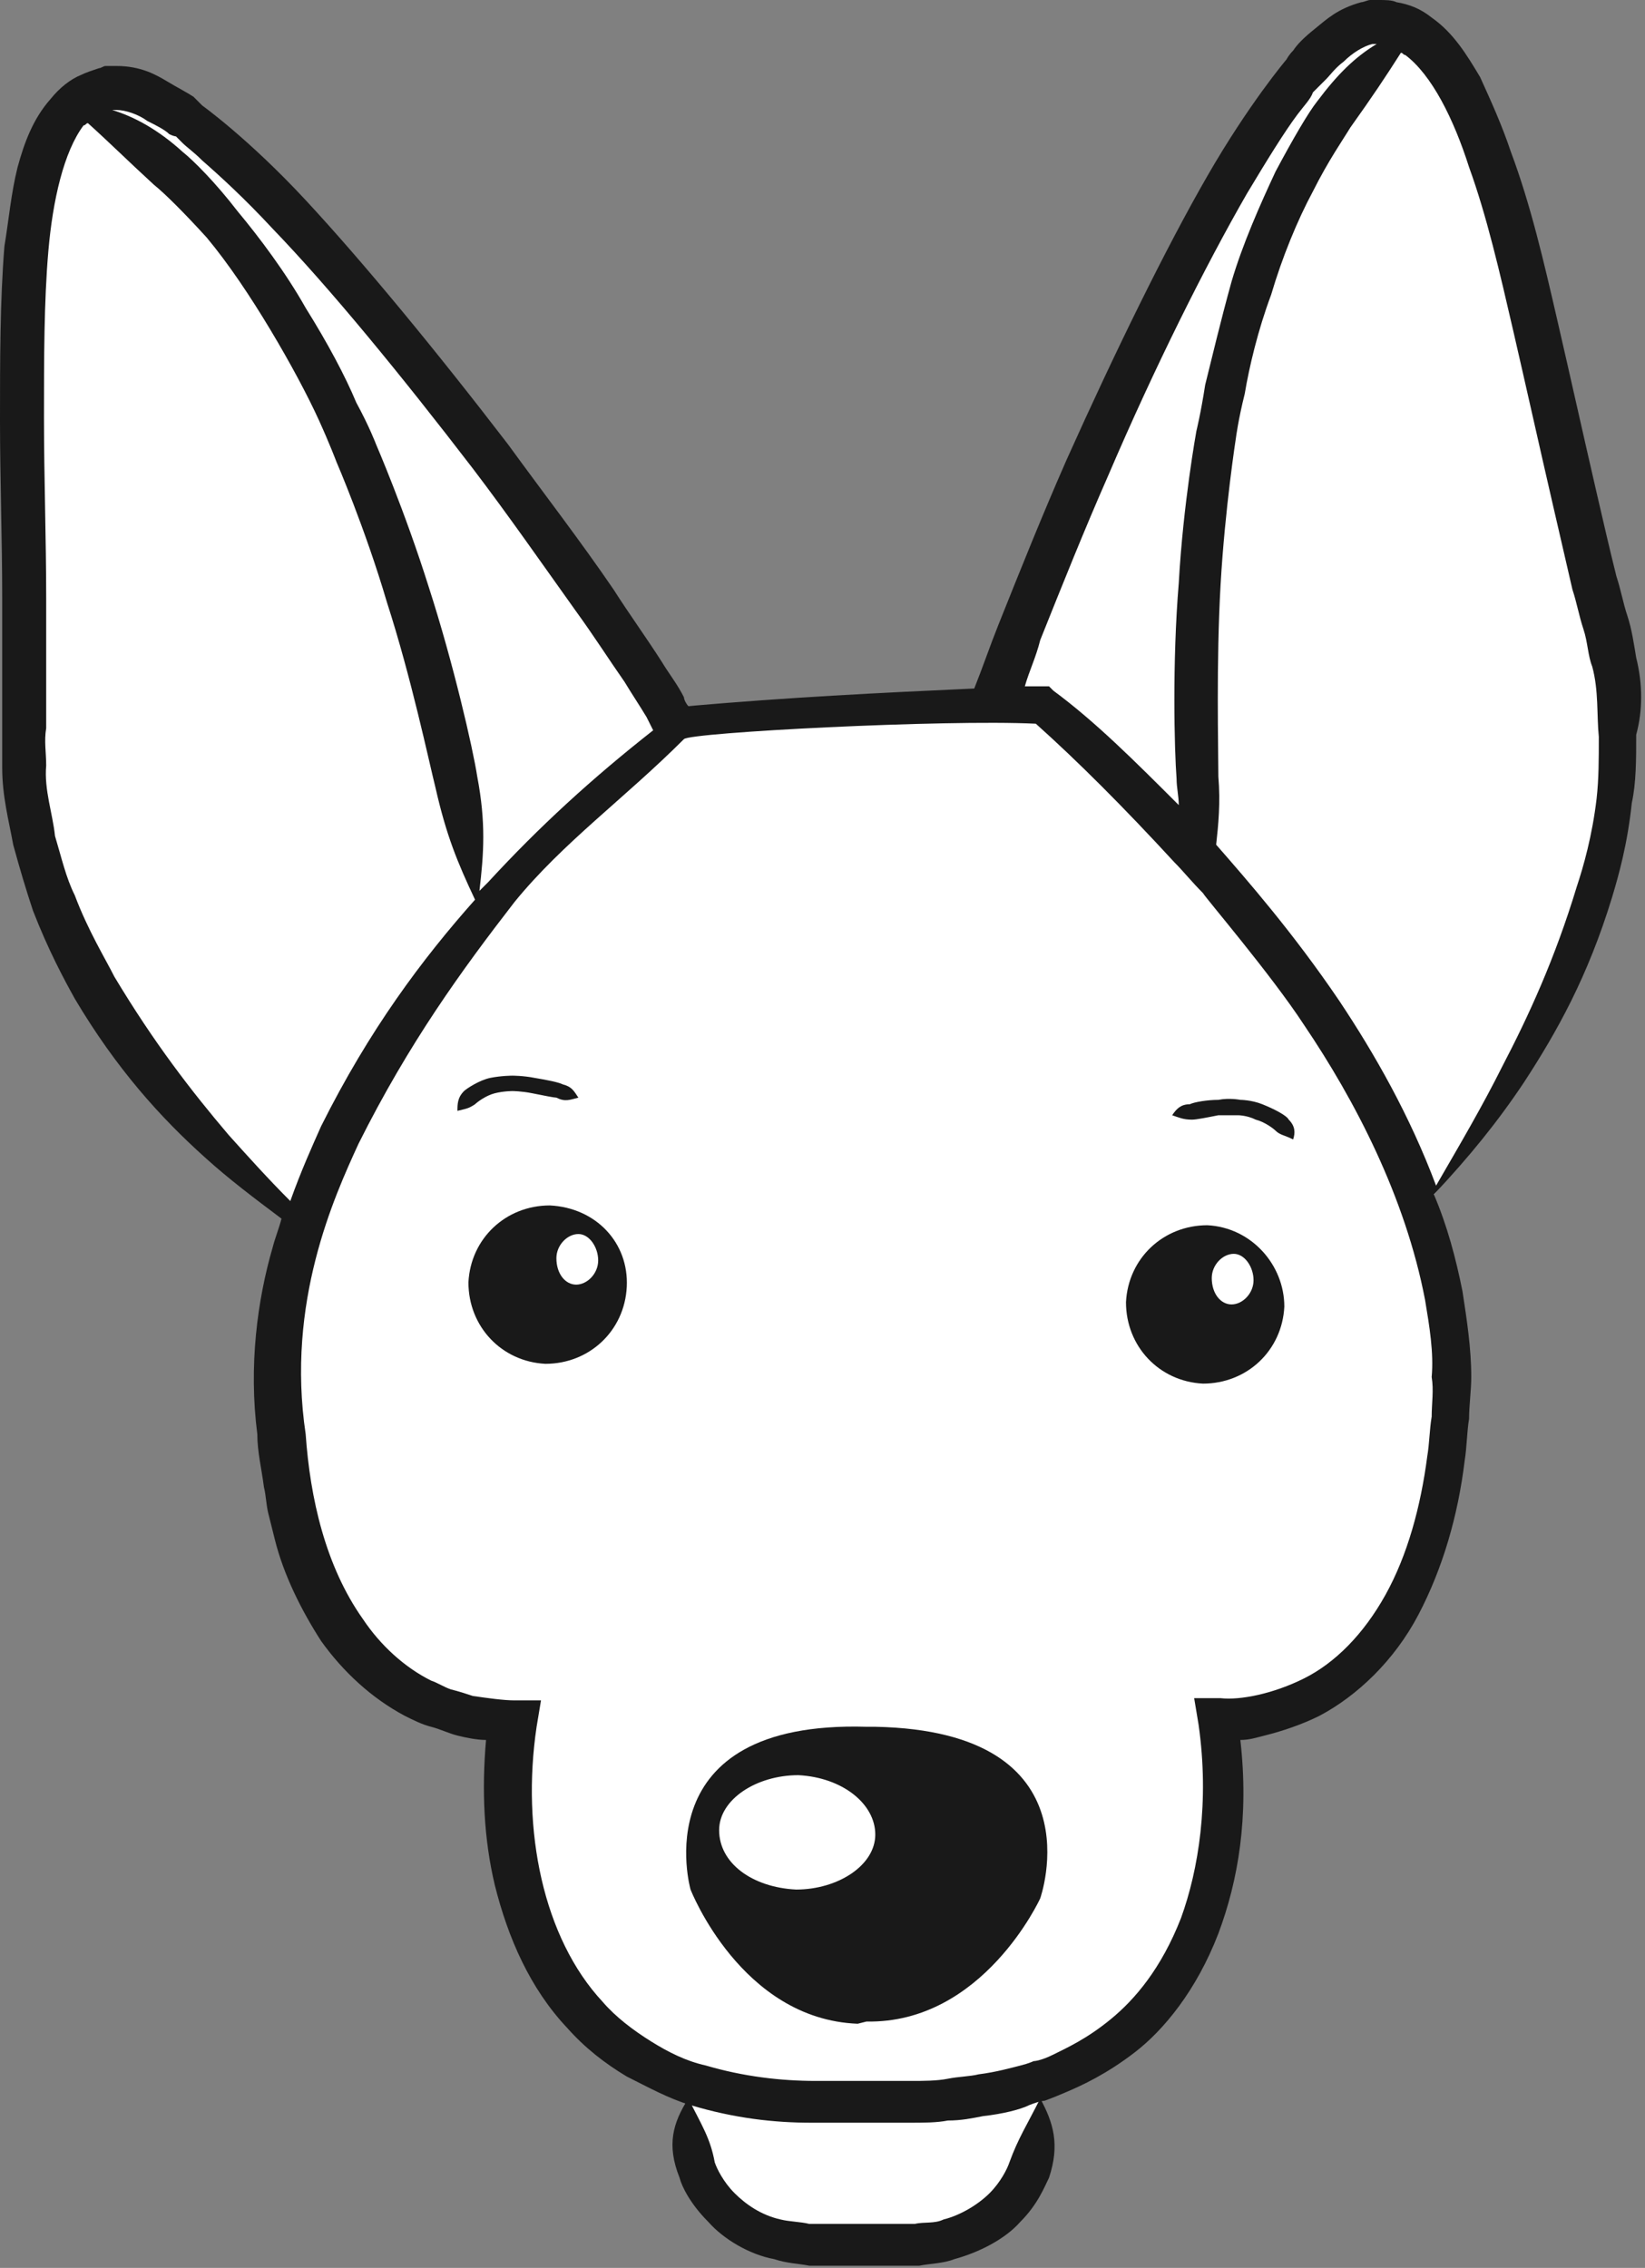 <?xml version="1.0" encoding="utf-8"?>
<!-- Generator: Adobe Illustrator 18.0.0, SVG Export Plug-In . SVG Version: 6.00 Build 0)  -->
<!DOCTYPE svg PUBLIC "-//W3C//DTD SVG 1.1//EN" "http://www.w3.org/Graphics/SVG/1.1/DTD/svg11.dtd">
<svg version="1.1" id="Layer_1" xmlns="http://www.w3.org/2000/svg" xmlns:xlink="http://www.w3.org/1999/xlink" x="0px" y="0px"
	 viewBox="0 0 74.8 103.1" enable-background="new 0 0 74.8 103.1" xml:space="preserve">
<rect x="0" y="0" width="74.8" height="103.1" fill="#808080" stroke="none"/>
<g>
	<g>
		<path fill="#FFFFFF" d="M73.1,28.6C70,17.4,68.6,4.5,64.5,1.6L64.7,1c-0.2,0.1-0.3,0.3-0.5,0.4c-0.5-0.3-1.1-0.4-1.7-0.4
			c-4.9,0.4-14.1,22.4-17.2,31.1H31.3c0,0-0.3,0.2-0.7,0.6C28.2,28.4,10.5,3.1,5,4C4.4,4.1,3.8,4.4,3.4,4.8C3.2,4.7,3,4.6,2.8,4.5
			l0.3,0.6c-3.3,3.8-1.7,16.7-2,28.3C0.7,43.5,9.5,52.1,13.8,55.7c-0.8,2.5-1.3,5-1.2,7.6C13,78.9,23.3,78.2,23.3,78.2
			S20.2,95.9,38,95.4h2.7c17.9,0.4,14.7-17.3,14.7-17.3s10.3,0.8,10.7-14.9c0.1-2.8-0.5-5.6-1.4-8.3C67,52.3,76.3,40.1,73.1,28.6z"
			/>
		<path fill="#FFFFFF" d="M31.3,95.4c0,0-0.9,7.1,7.1,6.7h1.8c8,0.4,7.1-6.7,7.1-6.7H31.3z"/>
	</g>
	<path fill="#191919" d="M31.3,95.4c-0.7,1.1-1,2.1-0.4,3.6c0.1,0.4,0.5,1.2,1.3,2c0.7,0.8,1.9,1.5,3,1.7c0.6,0.2,1.1,0.2,1.6,0.3
		c0.5,0,1,0,1.3,0c0.7,0,1.2,0,1.2,0s0.5,0,1.2,0c0.4,0,0.8,0,1.3,0c0.5-0.1,1.1-0.1,1.6-0.3c1.1-0.3,2.3-0.9,3-1.7
		c0.8-0.8,1.1-1.6,1.3-2c0.5-1.5,0.2-2.5-0.4-3.6c-0.6,1.2-1,1.8-1.4,2.9c-0.1,0.3-0.4,0.9-0.9,1.4c-0.5,0.5-1.3,1-2.1,1.2
		c-0.4,0.2-0.9,0.1-1.3,0.2c-0.4,0-0.8,0-1.2,0c-0.7,0-1.2,0-1.2,0s-0.5,0-1.2,0c-0.3,0-0.7,0-1.2,0c-0.4-0.1-0.9-0.1-1.3-0.2
		c-0.9-0.2-1.6-0.7-2.1-1.2c-0.5-0.5-0.8-1.1-0.9-1.4C32.3,97.2,31.9,96.6,31.3,95.4z"/>
	<path fill="#191919" d="M74.4,29.9c-0.1-0.6-0.2-1.3-0.4-1.9c-0.2-0.6-0.3-1.2-0.5-1.8c-0.3-1.2-0.6-2.5-0.9-3.8
		c-0.6-2.6-1.2-5.3-1.8-7.9c-0.6-2.6-1.2-5.2-2.1-7.6c-0.4-1.2-0.9-2.3-1.4-3.4c-0.6-1-1.2-2-2.2-2.7c-0.5-0.4-1-0.6-1.6-0.7
		C63.3,0,63,0,62.7,0c-0.1,0-0.3,0-0.4,0c-0.1,0-0.3,0.1-0.4,0.1c-1.1,0.3-1.6,0.8-2.1,1.2c-0.5,0.4-0.8,0.7-1,1
		c-0.2,0.2-0.3,0.4-0.3,0.4s-1.7,2-3.6,5.3c-1.9,3.3-4.2,8-6.4,12.9c-1.1,2.5-2.1,5-3.1,7.5c-0.4,1-0.7,1.9-1.1,2.9
		c-4.4,0.2-8.4,0.4-13,0.8c-0.1-0.1-0.2-0.3-0.2-0.4c-0.3-0.6-0.7-1.1-1-1.6c-0.7-1.1-1.5-2.2-2.2-3.3c-1.5-2.2-3.2-4.4-4.8-6.6
		c-3.3-4.3-6.6-8.3-9.2-11.1c-2.6-2.8-4.7-4.3-4.7-4.3S9,4.6,8.8,4.4C8.5,4.2,8.1,4,7.6,3.7C7.1,3.4,6.4,3,5.3,3C5.1,3,5,3,4.8,3
		C4.7,3,4.6,3.1,4.5,3.1C4.2,3.2,3.9,3.3,3.7,3.4C3.2,3.6,2.7,4,2.3,4.5c-0.8,0.9-1.2,2-1.5,3.1C0.5,8.8,0.4,10,0.2,11.2
		C0,13.7,0,16.4,0,19.1c0,2.7,0.1,5.4,0.1,8.1c0,1.3,0,2.6,0,3.9c0,0.6,0,1.3,0,1.9c0,0.6,0,1.3,0,1.9c0,1.3,0.3,2.4,0.5,3.5
		c0.3,1.1,0.6,2.1,0.9,3c0.7,1.8,1.4,3.1,1.9,4c1.9,3.2,3.9,5.4,5.9,7.2c1.1,1,2.3,1.9,3.5,2.8c-0.1,0.4-0.3,0.9-0.4,1.3
		c-0.7,2.4-1.1,5.4-0.7,8.5c0,0.8,0.2,1.6,0.3,2.4c0.1,0.4,0.1,0.8,0.2,1.2l0.3,1.2c0.4,1.6,1.2,3.2,2.1,4.6c1,1.4,2.3,2.6,3.8,3.4
		c0.4,0.2,0.8,0.4,1.2,0.5c0.4,0.1,0.8,0.3,1.2,0.4c0.4,0.1,0.9,0.2,1.3,0.2c-0.2,2.3-0.1,4.5,0.4,6.6c0.6,2.4,1.6,4.7,3.3,6.5
		c0.8,0.9,1.7,1.6,2.7,2.2c1,0.5,1.9,1,2.9,1.3c2,0.6,3.8,0.8,5.5,0.8c1.6,0,3.1,0,4.4,0c0.7,0,1.3,0,1.8-0.1c0.6,0,1.1-0.1,1.6-0.2
		c0.9-0.1,1.7-0.3,2.1-0.5c0.5-0.2,0.7-0.2,0.7-0.2s0.3-0.1,1-0.4c0.7-0.3,1.8-0.8,3.1-1.8c1.3-1,2.8-2.8,3.8-5.4
		c0.9-2.4,1.4-5.3,1-8.8c0.4,0,0.7-0.1,1.1-0.2c0.8-0.2,1.7-0.5,2.5-0.9c1.7-0.9,3.4-2.5,4.5-4.6c1.1-2.1,1.8-4.5,2.1-7
		c0.1-0.6,0.1-1.3,0.2-1.9c0-0.6,0.1-1.3,0.1-1.9c0-1.3-0.2-2.6-0.4-3.9c-0.3-1.5-0.7-3-1.3-4.4c1.6-1.7,2.9-3.3,4.1-5.1
		c1.5-2.3,2.9-4.8,4-8.4c0.3-1,0.7-2.4,0.9-4.3c0.2-0.9,0.2-2,0.2-3.1C74.7,32.3,74.7,31.1,74.4,29.9z M47.3,29.1c1-2.5,2-5,3.1-7.5
		c2.1-4.9,4.4-9.5,6.3-12.8C57.6,7.3,58.4,6,59,5.2c0.3-0.4,0.6-0.7,0.7-1C59.9,4,60,3.9,60,3.9s0.1-0.1,0.3-0.3
		c0.2-0.2,0.4-0.5,0.8-0.8C61.5,2.4,62,2.1,62.4,2c0,0,0.1,0,0.1,0l0.1,0c-1,0.6-1.8,1.4-2.7,2.6c-0.4,0.5-1.1,1.7-1.9,3.2
		c-0.7,1.5-1.5,3.3-2,5c-0.5,1.8-0.9,3.5-1.2,4.7c-0.2,1.3-0.4,2.1-0.4,2.1s-0.6,3.3-0.8,6.9c-0.3,3.6-0.2,7.6-0.1,8.9
		c0,0.4,0.1,0.8,0.1,1.2c-2-2-3.8-3.8-5.7-5.2l-0.2-0.2l-0.3,0c-0.3,0-0.6,0-0.8,0C46.8,30.5,47.1,29.9,47.3,29.1z M5.3,5
		c0.4,0,1,0.2,1.4,0.5c0.4,0.2,0.8,0.4,1,0.6C7.9,6.2,8,6.2,8,6.2s0.1,0.1,0.3,0.3c0.2,0.2,0.5,0.4,0.9,0.8c0.8,0.7,1.9,1.7,3.2,3.1
		c2.6,2.7,5.8,6.6,9.1,10.9c1.6,2.1,3.2,4.4,4.7,6.5c0.8,1.1,1.5,2.2,2.2,3.2c0.3,0.5,0.7,1.1,1,1.6c0.1,0.2,0.2,0.4,0.3,0.6
		c-2.8,2.2-5.2,4.4-7.5,6.9c-0.1,0.1-0.3,0.3-0.4,0.4c0.2-1.7,0.3-3.1-0.1-5.2c-0.2-1.3-1.1-5.2-2.2-8.6c-1.1-3.5-2.4-6.5-2.4-6.5
		s-0.3-0.8-0.9-1.9c-0.5-1.2-1.3-2.7-2.3-4.3c-0.9-1.6-2.1-3.2-3.1-4.4C9.8,8.3,8.8,7.3,8.3,6.9C7.2,5.9,6.1,5.3,5.1,5l0.1,0
		C5.2,5,5.3,5,5.3,5z M10.4,51.6c-1.7-2-3.4-4.2-5.2-7.2c-0.4-0.8-1.2-2.1-1.8-3.7C3,39.9,2.8,39,2.5,38c-0.1-1-0.5-2.1-0.4-3.2
		c0-0.6-0.1-1.1,0-1.7c0-0.6,0-1.3,0-1.9c0-1.3,0-2.6,0-4C2.1,24.5,2,21.7,2,19c0-2.7,0-5.3,0.2-7.6c0.2-2.3,0.7-4.5,1.6-5.7
		C3.9,5.7,3.9,5.6,4,5.6c1,0.9,1.8,1.7,3,2.8c0.5,0.4,1.4,1.3,2.4,2.4c1,1.2,2,2.7,2.9,4.2c0.9,1.5,1.7,3,2.2,4.1
		c0.5,1.1,0.8,1.9,0.8,1.9s1.3,3,2.3,6.4c1.1,3.4,1.9,7.2,2.2,8.4c0.5,2.2,1,3.4,1.8,5.1c-2.4,2.7-4.8,5.9-7,10.3
		c-0.4,0.9-0.9,2-1.4,3.4C12.2,53.6,11.3,52.6,10.4,51.6z M65.1,64.4C65,65,65,65.6,64.9,66.2c-0.3,2.3-0.9,4.5-1.9,6.3
		c-1,1.8-2.3,3.1-3.7,3.8c-1.4,0.7-2.9,1-3.8,0.9l-1.2,0l0.2,1.2c0.5,3.5,0,6.6-0.8,8.8c-0.9,2.3-2.1,3.7-3.2,4.6
		c-1.1,0.9-2,1.3-2.6,1.6c-0.6,0.3-0.9,0.3-0.9,0.3s-0.2,0.1-0.6,0.2c-0.4,0.1-1.1,0.3-1.9,0.4c-0.4,0.1-0.9,0.1-1.4,0.2
		c-0.5,0.1-1.1,0.1-1.7,0.1c-1.3,0-2.7,0-4.3,0c-1.6,0-3.3-0.2-5-0.7c-0.9-0.2-1.7-0.6-2.5-1.1c-0.8-0.5-1.6-1.1-2.2-1.8
		c-2.7-2.9-3.7-7.8-3-12.5l0.2-1.2l-1.2,0c-0.5,0-1.2-0.1-1.9-0.2c-0.3-0.1-0.6-0.2-1-0.3c-0.3-0.1-0.6-0.3-0.9-0.4
		c-1.2-0.6-2.3-1.6-3.1-2.8c-1.7-2.4-2.4-5.5-2.6-8.4C13,59.2,15.2,54.4,16.3,52c2.3-4.6,4.7-7.9,7.1-11c2.2-2.7,5-4.7,7.7-7.4
		c0.3-0.3,11.8-0.9,16-0.7c1.9,1.7,4,3.8,6.3,6.3c0.4,0.4,0.8,0.9,1.3,1.4c0.1,0.2,3.1,3.7,4.6,6c2.3,3.4,4.6,7.8,5.5,12.5
		c0.2,1.2,0.4,2.4,0.3,3.5C65.2,63.2,65.1,63.8,65.1,64.4z M72.6,36.3c-0.2,1.7-0.6,3.1-0.9,4c-1,3.3-2.2,5.9-3.4,8.2
		c-0.9,1.8-1.9,3.5-3,5.4c-1.2-3.2-2.8-6-4.4-8.4c-2.1-3.1-4.2-5.5-5.6-7.1c0.1-0.9,0.2-1.9,0.1-3.1c0-1.3-0.1-5.2,0.1-8.7
		c0.2-3.5,0.7-6.7,0.7-6.7s0.1-0.8,0.4-2c0.2-1.2,0.6-2.9,1.2-4.5c0.5-1.7,1.2-3.4,1.9-4.7c0.7-1.4,1.4-2.4,1.7-2.9
		c1-1.4,1.6-2.3,2.3-3.4c0.1,0,0.1,0.1,0.2,0.1c1.2,0.9,2.2,2.9,2.9,5.1c0.8,2.2,1.4,4.8,2,7.4c0.6,2.6,1.2,5.3,1.8,7.9
		c0.3,1.3,0.6,2.6,0.9,3.9c0.2,0.6,0.3,1.2,0.5,1.8c0.2,0.6,0.2,1.2,0.4,1.7c0.3,1.1,0.2,2.2,0.3,3.2C72.7,34.5,72.7,35.4,72.6,36.3
		z"/>
	<path fill="#191919" d="M39.4,91.9c5.3,0.1,7.9-5.6,7.9-5.6s2.7-7.6-7.5-7.8l-0.4,0c-10.2-0.3-8,7.4-8,7.4s2.3,5.9,7.6,6.1
		L39.4,91.9z"/>
	<path fill="#FFFFFF" d="M39.8,83.4c0,1.4-1.7,2.5-3.6,2.5c-2-0.1-3.5-1.2-3.5-2.7c0-1.4,1.7-2.5,3.6-2.5
		C38.3,80.8,39.8,82,39.8,83.4z"/>
	<path fill="#191919" d="M26.3,49.9c-0.2-0.3-0.3-0.5-0.7-0.6c-0.2-0.1-0.7-0.2-1.3-0.3c-0.5-0.1-1-0.1-1-0.1s-0.5,0-1,0.1
		c-0.5,0.1-1.1,0.5-1.2,0.6c-0.3,0.3-0.3,0.6-0.3,0.9c0.4-0.1,0.5-0.1,0.8-0.3c0.1-0.1,0.5-0.4,0.9-0.5c0.4-0.1,0.8-0.1,0.8-0.1
		s0.4,0,0.9,0.1c0.5,0.1,1,0.2,1.1,0.2C25.7,50.1,25.9,50,26.3,49.9z"/>
	<path fill="#191919" d="M53.3,50.7c0.3,0.1,0.5,0.2,0.9,0.2c0.2,0,0.7-0.1,1.2-0.2c0.5,0,0.9,0,0.9,0s0.4,0,0.8,0.2
		c0.4,0.1,0.8,0.4,0.9,0.5c0.2,0.2,0.4,0.2,0.8,0.4c0.1-0.3,0.1-0.6-0.2-0.9c-0.1-0.2-0.7-0.5-1.2-0.7c-0.5-0.2-1-0.2-1-0.2
		s-0.5-0.1-1,0c-0.5,0-1.1,0.1-1.3,0.2C53.7,50.2,53.5,50.4,53.3,50.7z"/>
	<path fill="#191919" d="M28.5,58.5c-0.1,2-1.7,3.5-3.7,3.5c-2-0.1-3.5-1.7-3.5-3.7c0.1-2,1.7-3.5,3.7-3.5
		C27.1,54.9,28.6,56.5,28.5,58.5z"/>
	<path fill="#191919" d="M58.4,59.4c-0.1,2-1.7,3.5-3.7,3.5c-2-0.1-3.5-1.7-3.5-3.7c0.1-2,1.7-3.5,3.7-3.5
		C56.9,55.8,58.4,57.5,58.4,59.4z"/>
	<path fill="#FFFFFF" d="M57,58.2c0,0.6-0.5,1.1-1,1.1c-0.5,0-0.9-0.5-0.9-1.2c0-0.6,0.5-1.1,1-1.1C56.6,57,57,57.6,57,58.2z"/>
	<path fill="#FFFFFF" d="M27.2,57.3c0,0.6-0.5,1.1-1,1.1c-0.5,0-0.9-0.5-0.9-1.2c0-0.6,0.5-1.1,1-1.1C26.8,56.1,27.2,56.7,27.2,57.3
		z"/>
</g>
</svg>
